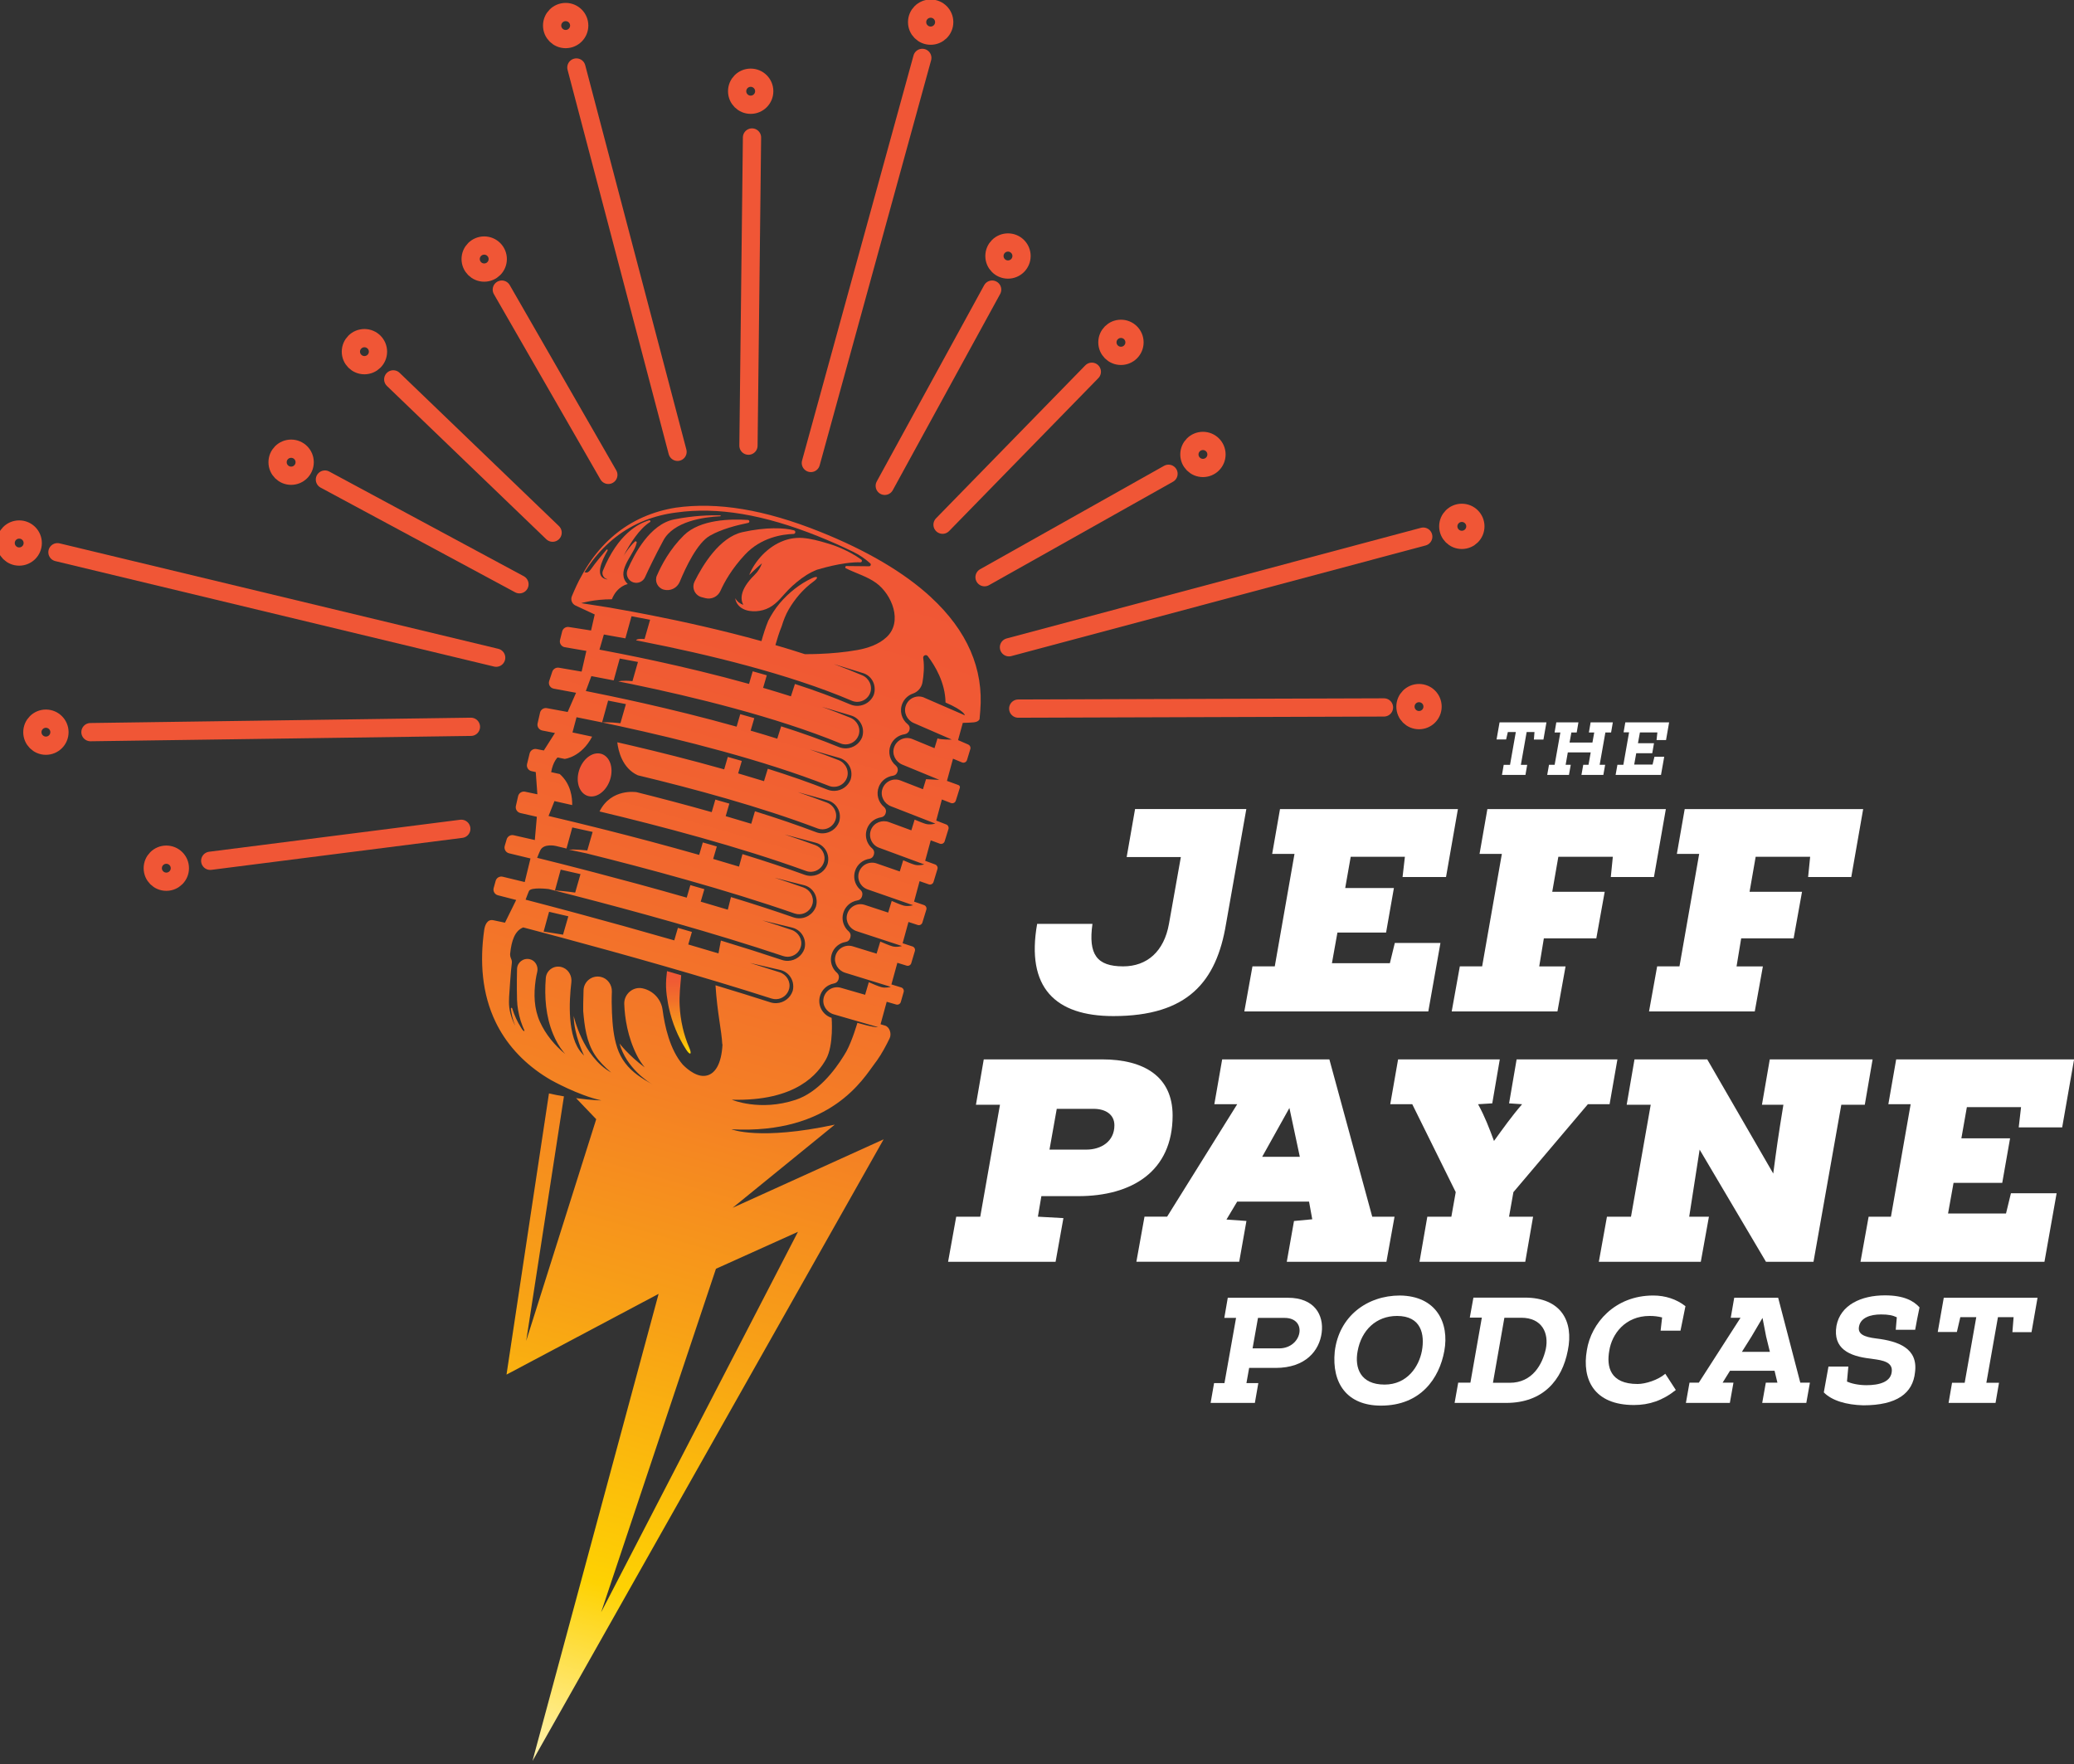 <svg width="341" height="290" viewBox="0 0 341 290" fill="none" xmlns="http://www.w3.org/2000/svg">
<rect x="0" y="0" width="341" height="290" fill="#333333" stroke="none"/>
<path d="M179.619 151.873C178.908 156.911 180.337 158.862 184.668 158.862C188.572 158.862 191.386 156.436 192.197 151.873L194.152 140.891H185.243L186.623 133.001H204.917L201.582 151.873C200.011 161.38 195.297 167.035 183.053 167.035C173.476 167.035 168.669 162.331 170.525 151.873H179.626H179.619Z" fill="white"/>
<path d="M229.305 155.01H236.834L234.836 166.276H204.589L205.925 158.862H209.594L212.836 140.373H209.167L210.454 133.008H239.705L237.75 144.175H230.604L230.988 140.848H222.079L221.175 145.984H229.181L227.894 153.306H219.895L218.992 158.343H228.519L229.33 155.016L229.305 155.01Z" fill="white"/>
<path d="M257.405 158.862L256.069 166.276H238.684L240.02 158.862H243.689L246.931 140.373H243.262L244.549 133.008H273.893L271.938 144.175H264.842L265.176 140.848H256.217L255.215 146.602H263.839L262.46 154.257H253.835L253.074 158.868H257.411L257.405 158.862Z" fill="white"/>
<path d="M289.848 158.862L288.512 166.276H271.127L272.464 158.862H276.132L279.374 140.373H275.705L276.992 133.008H306.336L304.381 144.175H297.285L297.619 140.848H288.66L287.658 146.602H296.282L294.903 154.257H286.279L285.518 158.868H289.854L289.848 158.862Z" fill="white"/>
<path d="M181.221 174.153C188.126 174.153 192.797 177.005 192.797 183.376C192.797 192.599 186.078 196.636 177.268 196.636H171.218C171.026 197.778 170.834 198.92 170.648 200.013L174.843 200.248L173.556 207.427H155.881L157.217 200.013H161.17L164.412 181.616H160.459L161.746 174.153H181.228H181.221ZM172.554 188.987H178.604C181.036 188.987 183.226 187.654 183.226 184.993C183.226 183.184 181.747 182.283 179.798 182.283H173.748L172.554 188.987Z" fill="white"/>
<path d="M211.567 207.427L212.755 200.723L215.756 200.439L215.23 197.538H203.413L201.65 200.482L204.935 200.717L203.747 207.421H186.839L188.175 200.007H191.894L203.42 181.518H199.658L200.945 174.153H218.571L225.618 200.013H229.286L227.95 207.427H211.561H211.567ZM213.714 190.173L212.001 182.141L207.521 190.173H213.714Z" fill="white"/>
<path d="M233.388 207.427L234.675 200.013H238.628L239.346 195.976L232.2 181.524H228.581L229.868 174.159H246.59L245.353 181.382L243.021 181.524C244.165 183.617 244.833 185.419 245.638 187.562C247.16 185.469 248.496 183.567 250.259 181.524L248.118 181.382L249.356 174.159H265.93L264.643 181.524H261.073L248.83 195.976L248.112 200.013H252.066L250.779 207.427H233.394H233.388Z" fill="white"/>
<path d="M291.549 192.932C292.075 188.938 292.36 186.845 293.22 181.616H289.693L290.98 174.153H307.888L306.602 181.616H302.741L298.169 207.427H290.355L279.448 188.987L277.734 200.013H280.976L279.64 207.427H262.874L264.21 200.013H268.163L271.405 181.616H267.452L268.739 174.153H280.698L291.555 192.926L291.549 192.932Z" fill="white"/>
<path d="M330.612 196.161H338.142L336.143 207.427H305.896L307.233 200.013H310.902L314.143 181.524H310.475L311.762 174.159H341.012L339.057 185.327H331.912L332.295 181.999H323.386L322.483 187.129H330.489L329.202 194.451H321.196L320.293 199.489H329.821L330.631 196.161H330.612Z" fill="white"/>
<path d="M151.643 9.516L133.318 76.108" stroke="#F05636" stroke-width="3" stroke-linecap="round" stroke-linejoin="round"/>
<path d="M163.125 47.611L145.469 79.867" stroke="#F05636" stroke-width="3" stroke-linecap="round" stroke-linejoin="round"/>
<path d="M179.514 61.112L154.971 86.256" stroke="#F05636" stroke-width="3" stroke-linecap="round" stroke-linejoin="round"/>
<path d="M192.123 77.886L161.876 94.887" stroke="#F05636" stroke-width="3" stroke-linecap="round" stroke-linejoin="round"/>
<path d="M234.007 88.22L165.891 106.406" stroke="#F05636" stroke-width="3" stroke-linecap="round" stroke-linejoin="round"/>
<path d="M227.548 116.296L167.413 116.488" stroke="#F05636" stroke-width="3" stroke-linecap="round" stroke-linejoin="round"/>
<path d="M123.642 22.603L123.06 73.262" stroke="#F05636" stroke-width="3" stroke-linecap="round" stroke-linejoin="round"/>
<path d="M94.768 11.096L111.398 74.274" stroke="#F05636" stroke-width="3" stroke-linecap="round" stroke-linejoin="round"/>
<path d="M82.506 47.611L100.021 78.064" stroke="#F05636" stroke-width="3" stroke-linecap="round" stroke-linejoin="round"/>
<path d="M64.657 62.366L90.858 87.565" stroke="#F05636" stroke-width="3" stroke-linecap="round" stroke-linejoin="round"/>
<path d="M53.422 78.836L85.408 96.048" stroke="#F05636" stroke-width="3" stroke-linecap="round" stroke-linejoin="round"/>
<path d="M9.447 90.782L81.578 108.117" stroke="#F05636" stroke-width="3" stroke-linecap="round" stroke-linejoin="round"/>
<path d="M14.873 120.358L77.427 119.481" stroke="#F05636" stroke-width="3" stroke-linecap="round" stroke-linejoin="round"/>
<path d="M153.016 5.861C154.246 5.861 155.244 4.866 155.244 3.638C155.244 2.411 154.246 1.416 153.016 1.416C151.786 1.416 150.789 2.411 150.789 3.638C150.789 4.866 151.786 5.861 153.016 5.861Z" stroke="#F05636" stroke-width="3" stroke-miterlimit="10"/>
<path d="M123.425 17.22C124.655 17.22 125.652 16.225 125.652 14.997C125.652 13.77 124.655 12.775 123.425 12.775C122.195 12.775 121.198 13.77 121.198 14.997C121.198 16.225 122.195 17.22 123.425 17.22Z" stroke="#F05636" stroke-width="3" stroke-miterlimit="10"/>
<path d="M165.73 44.309C166.96 44.309 167.957 43.314 167.957 42.086C167.957 40.859 166.96 39.864 165.73 39.864C164.5 39.864 163.503 40.859 163.503 42.086C163.503 43.314 164.5 44.309 165.73 44.309Z" stroke="#F05636" stroke-width="3" stroke-miterlimit="10"/>
<path d="M184.303 58.501C185.533 58.501 186.53 57.506 186.53 56.279C186.53 55.051 185.533 54.056 184.303 54.056C183.073 54.056 182.075 55.051 182.075 56.279C182.075 57.506 183.073 58.501 184.303 58.501Z" stroke="#F05636" stroke-width="3" stroke-miterlimit="10"/>
<path d="M197.783 76.929C199.013 76.929 200.011 75.934 200.011 74.706C200.011 73.479 199.013 72.484 197.783 72.484C196.553 72.484 195.556 73.479 195.556 74.706C195.556 75.934 196.553 76.929 197.783 76.929Z" stroke="#F05636" stroke-width="3" stroke-miterlimit="10"/>
<path d="M240.348 88.751C241.578 88.751 242.575 87.755 242.575 86.528C242.575 85.301 241.578 84.306 240.348 84.306C239.118 84.306 238.121 85.301 238.121 86.528C238.121 87.755 239.118 88.751 240.348 88.751Z" stroke="#F05636" stroke-width="3" stroke-miterlimit="10"/>
<path d="M233.308 118.383C234.538 118.383 235.535 117.388 235.535 116.16C235.535 114.933 234.538 113.938 233.308 113.938C232.077 113.938 231.08 114.933 231.08 116.16C231.08 117.388 232.077 118.383 233.308 118.383Z" stroke="#F05636" stroke-width="3" stroke-miterlimit="10"/>
<path d="M79.611 44.809C80.841 44.809 81.838 43.814 81.838 42.586C81.838 41.359 80.841 40.364 79.611 40.364C78.381 40.364 77.383 41.359 77.383 42.586C77.383 43.814 78.381 44.809 79.611 44.809Z" stroke="#F05636" stroke-width="3" stroke-miterlimit="10"/>
<path d="M59.918 60.032C61.148 60.032 62.146 59.037 62.146 57.81C62.146 56.582 61.148 55.587 59.918 55.587C58.688 55.587 57.691 56.582 57.691 57.81C57.691 59.037 58.688 60.032 59.918 60.032Z" stroke="#F05636" stroke-width="3" stroke-miterlimit="10"/>
<path d="M47.867 78.207C49.097 78.207 50.094 77.212 50.094 75.984C50.094 74.757 49.097 73.762 47.867 73.762C46.637 73.762 45.639 74.757 45.639 75.984C45.639 77.212 46.637 78.207 47.867 78.207Z" stroke="#F05636" stroke-width="3" stroke-miterlimit="10"/>
<path d="M3.155 91.492C4.385 91.492 5.382 90.497 5.382 89.269C5.382 88.042 4.385 87.047 3.155 87.047C1.925 87.047 0.928 88.042 0.928 89.269C0.928 90.497 1.925 91.492 3.155 91.492Z" stroke="#F05636" stroke-width="3" stroke-miterlimit="10"/>
<path d="M7.548 122.587C8.778 122.587 9.775 121.592 9.775 120.364C9.775 119.137 8.778 118.142 7.548 118.142C6.318 118.142 5.321 119.137 5.321 120.364C5.321 121.592 6.318 122.587 7.548 122.587Z" stroke="#F05636" stroke-width="3" stroke-miterlimit="10"/>
<path d="M93.005 6.423C94.235 6.423 95.232 5.428 95.232 4.2C95.232 2.973 94.235 1.978 93.005 1.978C91.775 1.978 90.778 2.973 90.778 4.2C90.778 5.428 91.775 6.423 93.005 6.423Z" stroke="#F05636" stroke-width="3" stroke-miterlimit="10"/>
<path d="M34.565 141.508L75.843 136.249" stroke="#F05636" stroke-width="3" stroke-linecap="round" stroke-linejoin="round"/>
<path d="M27.345 144.947C28.575 144.947 29.573 143.952 29.573 142.724C29.573 141.497 28.575 140.502 27.345 140.502C26.115 140.502 25.118 141.497 25.118 142.724C25.118 143.952 26.115 144.947 27.345 144.947Z" stroke="#F05636" stroke-width="3" stroke-miterlimit="10"/>
<path d="M104.172 95.745C104.921 95.973 105.725 95.609 106.047 94.899C106.61 93.658 107.612 91.553 109.066 88.843C110.755 85.707 115.655 85.003 118.426 84.867C118.519 84.867 118.519 84.725 118.426 84.719C116.706 84.676 114.003 84.756 110.841 85.386C106.863 86.176 104.289 91.072 103.182 93.664C102.823 94.516 103.281 95.486 104.166 95.751L104.172 95.745Z" fill="#F05636"/>
<path d="M108.008 94.603C107.599 95.56 108.119 96.652 109.128 96.93C110.21 97.227 111.336 96.671 111.763 95.64C112.741 93.269 114.628 89.275 116.694 88.078C118.581 86.979 121.266 86.312 123.011 85.96C123.289 85.904 123.264 85.497 122.98 85.479C120.276 85.293 115.135 85.337 112.431 88.01C110.136 90.269 108.75 92.899 108.014 94.609L108.008 94.603Z" fill="#F05636"/>
<path d="M97.255 130.933C98.765 130.921 100.212 129.322 100.497 127.365C100.775 125.408 99.786 123.834 98.276 123.846C96.766 123.859 95.319 125.458 95.034 127.414C94.756 129.371 95.746 130.946 97.255 130.933Z" fill="#F05636"/>
<path d="M112.233 168.862C111.967 167.714 111.813 166.547 111.751 165.387C111.707 164.535 111.732 163.677 111.788 162.825C111.813 162.399 111.85 161.973 111.893 161.547C111.905 161.442 112.017 160.331 111.998 160.325C111.219 160.096 110.439 159.874 109.666 159.646C109.678 159.646 109.542 160.831 109.536 160.948C109.505 161.399 109.499 161.849 109.511 162.3C109.542 163.183 109.672 164.072 109.827 164.942C109.87 165.171 109.913 165.399 109.963 165.628C110.235 166.862 110.606 168.072 111.083 169.227C111.559 170.381 112.134 171.492 112.802 172.529C113.471 173.566 113.805 173.344 113.335 172.252C112.858 171.153 112.493 170.017 112.227 168.869L112.233 168.862Z" fill="url(#paint0_linear_75_676)"/>
<path d="M129.346 88.726L129.092 88.8L128.845 88.892C127.515 89.38 126.358 90.207 125.399 91.177C124.446 92.158 123.679 93.288 123.178 94.529C123.667 94.072 124.131 93.609 124.613 93.177C124.836 92.985 125.059 92.788 125.281 92.603C125.028 93.294 124.644 93.942 124.075 94.498C121.464 97.047 121.798 98.689 122.213 99.43C121.687 99.264 121.204 98.893 120.889 98.344C120.951 99.041 121.445 99.714 122.126 100.072C122.807 100.437 123.605 100.517 124.322 100.48C125.059 100.437 125.826 100.245 126.5 99.875C127.181 99.511 127.744 98.998 128.226 98.486C128.467 98.227 128.696 97.967 128.919 97.714C129.136 97.467 129.346 97.233 129.581 96.998C130.033 96.535 130.515 96.091 131.023 95.677C132.019 94.862 133.083 94.14 134.345 93.652C138.15 92.535 140.371 92.399 141.46 92.442C141.701 92.454 141.812 92.14 141.62 91.998C139.449 90.405 136.863 89.578 136.863 89.578C135.588 89.176 134.339 88.794 133.008 88.565C132.674 88.51 132.34 88.466 131.994 88.436C131.641 88.423 131.282 88.398 130.93 88.436C130.571 88.448 130.224 88.522 129.872 88.584C129.699 88.621 129.532 88.676 129.358 88.719L129.346 88.726Z" fill="#F05636"/>
<path d="M114.201 95.603C113.687 96.64 114.25 97.881 115.37 98.171L115.964 98.326C116.972 98.591 118.024 98.091 118.451 97.14C119.094 95.702 120.313 93.504 122.479 91.183C125.145 88.325 128.678 87.825 130.472 87.775C130.818 87.763 130.874 87.275 130.54 87.183C128.999 86.751 125.949 86.615 122.076 87.479C118.315 88.319 115.537 92.893 114.195 95.603H114.201Z" fill="#F05636"/>
<path d="M85.42 130.211C85.463 130.211 85.506 130.211 85.549 130.199C85.506 130.205 85.463 130.205 85.42 130.211Z" fill="url(#paint1_linear_75_676)"/>
<path d="M153.035 98.146C148.642 94.103 142.505 90.485 134.784 87.398C125.733 83.775 117.987 82.484 111.101 83.454C109.251 83.75 107.432 84.269 105.719 85.028C104.005 85.787 102.409 86.781 100.98 87.979C99.557 89.176 98.301 90.565 97.231 92.072C96.637 92.911 96.092 93.788 95.603 94.695C95.059 95.609 94.434 97.035 94.026 98.01C93.778 98.597 94.044 99.27 94.62 99.541L97.781 101.011L97.181 103.647C95.566 103.381 94.31 103.19 93.519 103.073C93.024 102.999 92.553 103.313 92.43 103.801L92.077 105.202C91.941 105.752 92.3 106.301 92.856 106.394C93.803 106.554 95.226 106.801 96.408 107.005L95.628 110.407C93.976 110.11 92.696 109.9 91.885 109.765C91.415 109.69 90.957 109.968 90.803 110.419L90.295 111.95C90.11 112.512 90.462 113.104 91.044 113.209C92.065 113.401 93.587 113.678 94.713 113.888L93.333 117.043C91.873 116.765 90.71 116.555 89.912 116.413C89.398 116.321 88.909 116.648 88.792 117.154L88.39 118.913C88.266 119.451 88.612 119.975 89.151 120.086C89.732 120.204 90.493 120.352 91.242 120.5L89.417 123.371C88.959 123.278 88.551 123.204 88.21 123.136C87.697 123.037 87.202 123.358 87.078 123.865L86.657 125.593C86.528 126.124 86.862 126.661 87.4 126.772C87.61 126.815 87.845 126.865 88.087 126.92L88.353 130.575C87.555 130.402 86.874 130.26 86.336 130.149C85.816 130.038 85.303 130.371 85.185 130.884L84.82 132.489C84.702 133.013 85.03 133.532 85.556 133.655C86.305 133.822 87.363 134.063 88.266 134.273L87.932 138.094C86.484 137.761 85.303 137.489 84.449 137.304C83.948 137.193 83.447 137.489 83.304 137.977L82.989 139.051C82.834 139.582 83.156 140.144 83.694 140.273C84.69 140.514 86.212 140.884 87.22 141.125L86.274 145.002C84.783 144.638 83.552 144.342 82.655 144.126C82.141 144.002 81.628 144.305 81.492 144.811L81.17 145.971C81.021 146.496 81.337 147.039 81.869 147.175C82.704 147.391 83.917 147.7 84.87 147.947L83.026 151.682C83.026 151.682 81.126 151.28 81.12 151.28C80.087 151.064 79.716 152.108 79.605 152.923C78.881 158.046 79.215 163.337 81.504 168.047C81.683 168.418 81.875 168.788 82.079 169.146C84.065 172.69 87.078 175.523 90.586 177.548C90.586 177.548 95.078 180.073 98.864 180.894C98.864 180.894 97.404 180.894 94.719 180.524L98.029 183.987L86.515 220.428L92.72 180.234C91.904 180.098 91.069 179.937 90.258 179.746L89.076 187.574L83.279 225.972L108.286 212.699L87.548 289.49L145.283 187.296L120.456 198.55L137.253 184.882C124.891 187.537 120.258 185.648 120.258 185.648C136.683 186.506 142.004 177.221 143.804 174.85C143.94 174.665 144.076 174.48 144.213 174.295C144.967 173.239 145.704 171.862 146.267 170.696C146.625 169.961 146.285 168.819 145.499 168.591L144.776 168.381L145.79 164.683L147.349 165.133C147.677 165.226 148.017 165.035 148.11 164.708L148.58 163.065C148.667 162.751 148.488 162.417 148.172 162.325L146.564 161.831L147.541 158.275L149.063 158.744C149.391 158.843 149.743 158.658 149.83 158.324L150.424 156.33C150.511 156.015 150.337 155.694 150.028 155.589L148.407 155.059L149.366 151.564L150.882 152.058C151.216 152.169 151.569 151.978 151.661 151.639L152.311 149.521C152.398 149.212 152.224 148.891 151.921 148.786L150.288 148.218L151.197 144.854L152.701 145.379C153.035 145.496 153.4 145.305 153.493 144.965L154.136 142.848C154.223 142.545 154.056 142.224 153.759 142.113L152.113 141.508L153.029 138.144L154.526 138.693C154.86 138.816 155.231 138.625 155.324 138.279L155.949 136.267C156.029 135.964 155.875 135.649 155.584 135.538L153.932 134.896L154.86 131.427L156.345 132.007C156.685 132.137 157.062 131.952 157.155 131.6L157.347 130.989L157.359 130.958L157.638 130.063L157.811 129.513C157.873 129.322 157.768 129.124 157.582 129.056L155.695 128.371L156.691 124.723L158.17 125.334C158.51 125.476 158.894 125.284 158.993 124.933L159.543 123.118C159.624 122.827 159.475 122.519 159.197 122.395L157.52 121.667L158.3 118.833C158.894 118.821 159.636 118.796 160.106 118.747C160.991 118.648 161.059 118.185 161.059 118.185L161.17 116.87C161.758 109.962 159.024 103.665 153.041 98.159L153.035 98.146ZM95.579 99.146C95.579 99.146 97.725 98.504 100.602 98.517C101.468 96.319 103.213 96.016 103.213 96.016C101.227 94.078 103.881 91.535 104.543 89.689C104.599 89.528 104.648 89.368 104.686 89.207C104.729 89.034 104.519 88.911 104.389 89.028C103.374 89.96 102.526 91.38 102.514 91.405C103.603 89.306 105.131 86.929 106.869 85.824C107.03 85.725 106.919 85.478 106.733 85.534C104.958 86.046 101.592 87.793 99.13 93.813C98.882 94.411 99.247 95.078 99.86 95.214L99.835 95.251C97.67 94.961 98.919 92.195 99.903 90.498C99.971 90.38 99.81 90.257 99.718 90.368C98.901 91.325 97.818 92.633 97.311 93.374C96.587 94.442 96.309 94.047 96.098 94.072C96.507 93.43 96.94 92.8 97.398 92.195C98.511 90.738 99.798 89.417 101.233 88.294C102.675 87.17 104.265 86.263 105.954 85.584C107.643 84.911 109.412 84.472 111.213 84.25C117.95 83.299 125.566 84.571 134.481 88.145C136.547 88.973 138.496 89.837 140.327 90.738C141.33 91.232 142.251 91.862 143.08 92.609C143.272 92.782 143.148 93.09 142.895 93.09L139.183 93.053C138.972 93.041 138.892 93.325 139.084 93.424C140.723 94.251 142.585 94.757 144.076 95.85C146.644 97.733 148.469 102.196 145.784 104.727C144.485 105.956 142.666 106.554 140.934 106.863C138.842 107.233 136.72 107.419 134.598 107.499C133.844 107.53 133.083 107.542 132.328 107.536C130.732 107.017 129.111 106.517 127.49 106.048C127.793 104.993 128.115 103.937 128.523 102.955C128.814 101.986 129.179 101.054 129.674 100.196C130.181 99.319 130.787 98.474 131.468 97.689C132.155 96.912 132.922 96.195 133.782 95.578C134.636 94.955 134.475 94.584 133.479 95.06C132.476 95.529 131.53 96.128 130.651 96.813C129.773 97.504 128.956 98.282 128.214 99.153C127.459 100.042 126.84 101.029 126.314 102.048C125.863 103.141 125.51 104.27 125.195 105.394C118.81 103.622 112.475 102.215 107.098 101.153L104.036 100.566C102.681 100.313 100.25 99.887 100.25 99.887L95.591 99.159L95.579 99.146ZM123.753 110.37C123.549 111.055 123.345 111.746 123.153 112.431C117.616 110.888 112.246 109.623 107.828 108.666C106.894 108.462 105.985 108.271 105.106 108.085L102.118 107.48C100.831 107.227 99.637 106.999 98.561 106.795L99.285 104.307C100.373 104.499 101.555 104.709 102.823 104.943L103.832 101.307L106.888 101.881L105.979 105.048C104.587 104.937 104.593 105.264 104.593 105.264L105.842 105.511C115.914 107.493 129.562 110.715 140.055 115.197C140.371 115.333 140.705 115.389 141.026 115.376C141.899 115.345 142.722 114.808 143.062 113.932C143.507 112.783 142.895 111.493 141.763 111.012C140.29 110.382 138.756 109.783 137.191 109.203L137.154 109.184L141.28 110.462L141.8 110.623C141.886 110.654 141.967 110.666 142.066 110.709C142.165 110.746 142.264 110.783 142.357 110.839C142.734 111.036 143.074 111.326 143.315 111.684C143.823 112.394 143.965 113.388 143.65 114.265C143.204 115.302 142.19 115.993 141.057 116.037C140.624 116.049 140.204 115.975 139.801 115.802C137.11 114.654 134.066 113.524 130.701 112.438C130.497 113.067 130.274 113.746 130.039 114.469C128.517 113.987 126.989 113.518 125.467 113.073C125.665 112.388 125.863 111.697 126.073 111.012C125.306 110.789 124.539 110.573 123.765 110.357L123.753 110.37ZM97.231 111.147C98.357 111.357 99.582 111.592 100.899 111.851L101.895 108.258L104.89 108.82L103.986 111.975C102.291 111.802 101.666 112.018 101.666 112.018L103.85 112.456C113.885 114.53 127.527 117.833 138.168 122.204C138.477 122.327 138.799 122.383 139.109 122.371C139.993 122.34 140.816 121.79 141.15 120.907C141.589 119.747 140.958 118.463 139.814 117.987C138.317 117.376 136.77 116.784 135.186 116.216L135.161 116.203L139.313 117.438L139.832 117.592C139.925 117.623 139.999 117.636 140.098 117.679C140.197 117.716 140.296 117.753 140.389 117.802C140.767 117.994 141.113 118.278 141.367 118.636C141.62 118.994 141.806 119.414 141.868 119.858C141.936 120.302 141.893 120.778 141.744 121.216C141.305 122.272 140.284 122.982 139.139 123.025C138.719 123.037 138.31 122.963 137.921 122.809C135.112 121.654 131.938 120.512 128.436 119.401C128.226 120.062 128.01 120.741 127.793 121.432C126.339 120.975 124.873 120.531 123.419 120.111L124.019 118.055C123.252 117.833 122.485 117.617 121.711 117.401L121.111 119.457C115.568 117.901 110.217 116.605 105.824 115.611C104.896 115.401 103.993 115.203 103.114 115.012L100.194 114.388C98.777 114.092 97.478 113.827 96.321 113.598L97.231 111.147ZM92.04 127.248C91.533 127.136 91.056 127.031 90.617 126.933C90.926 125.192 91.675 124.519 91.675 124.519C92.046 124.593 92.436 124.673 92.844 124.76C92.844 124.76 95.585 124.482 97.354 121.099C96.179 120.846 95.096 120.611 94.125 120.407L94.793 117.907C96.055 118.154 97.466 118.438 98.994 118.759L99.984 115.172L102.91 115.747L102.007 118.889C100.107 118.667 98.988 118.759 98.988 118.759L101.864 119.37C111.85 121.537 125.461 124.92 136.294 129.192C136.591 129.309 136.9 129.359 137.203 129.346C138.094 129.316 138.917 128.76 139.245 127.871C139.678 126.704 139.028 125.414 137.871 124.957C136.355 124.358 134.79 123.784 133.194 123.222L133.169 123.21L137.351 124.408L137.877 124.556C137.964 124.581 138.044 124.599 138.143 124.636C138.242 124.673 138.348 124.704 138.44 124.76C138.824 124.945 139.177 125.223 139.436 125.581C139.696 125.933 139.888 126.352 139.956 126.803C140.03 127.254 139.993 127.723 139.851 128.167C139.424 129.248 138.397 129.97 137.228 130.013C136.826 130.026 136.423 129.958 136.046 129.809C133.132 128.661 129.841 127.507 126.24 126.377C126.03 127.05 125.819 127.729 125.615 128.414C124.199 127.976 122.782 127.55 121.365 127.136L121.965 125.087C121.198 124.865 120.431 124.642 119.664 124.432L119.07 126.476C113.526 124.914 108.2 123.587 103.826 122.562C103.028 122.377 102.248 122.198 101.493 122.025C101.648 123.364 102.279 126.272 104.865 127.451C114.034 129.649 125.083 132.649 134.419 136.187C134.71 136.298 135.007 136.341 135.304 136.335C136.201 136.304 137.03 135.736 137.351 134.841C137.772 133.674 137.123 132.378 135.959 131.939C134.419 131.359 132.835 130.791 131.22 130.235L131.196 130.223L135.403 131.384L135.929 131.532C136.015 131.557 136.102 131.575 136.195 131.606C136.294 131.643 136.399 131.674 136.492 131.723C136.881 131.902 137.24 132.174 137.506 132.526C137.772 132.878 137.97 133.291 138.051 133.742C138.131 134.193 138.1 134.668 137.964 135.112C137.543 136.217 136.51 136.952 135.328 136.995C134.939 137.008 134.555 136.946 134.184 136.804C131.171 135.662 127.793 134.507 124.124 133.365C123.92 134.051 123.722 134.736 123.518 135.421C122.114 134.989 120.715 134.575 119.317 134.168L119.917 132.106C119.163 131.884 118.395 131.668 117.616 131.445L117.016 133.507C112.636 132.266 108.41 131.161 104.686 130.229C104.642 130.223 100.503 129.526 98.573 133.396C108.404 135.742 121.6 139.205 132.532 143.181C132.817 143.286 133.101 143.329 133.386 143.317C134.345 143.28 135.229 142.638 135.495 141.631C135.799 140.496 135.13 139.323 134.023 138.921C132.408 138.335 130.75 137.761 129.067 137.199L129.043 137.187L133.355 138.335L133.893 138.477L134.165 138.551C134.252 138.569 134.369 138.619 134.468 138.65C134.877 138.816 135.248 139.088 135.539 139.434C135.823 139.779 136.034 140.205 136.127 140.662C136.219 141.119 136.195 141.607 136.058 142.064C135.65 143.187 134.611 143.94 133.411 143.984C133.033 143.996 132.662 143.94 132.303 143.811C129.235 142.693 125.807 141.557 122.076 140.409C121.885 141.101 121.693 141.786 121.507 142.465C120.091 142.033 118.668 141.613 117.257 141.199L117.857 139.15C117.09 138.928 116.317 138.705 115.556 138.489L114.956 140.539C109.406 138.958 104.123 137.569 99.798 136.477C99.068 136.292 98.363 136.119 97.67 135.946L94.335 135.125C92.801 134.754 91.409 134.421 90.19 134.137L91.161 131.692C92.065 131.896 93.036 132.112 94.075 132.347C94.106 131.205 93.902 128.89 92.034 127.248H92.04ZM88.829 139.792C89.398 138.613 91.341 139.051 91.421 139.076C91.978 139.205 92.547 139.347 93.141 139.489L94.094 136.026L97.441 136.761L96.562 139.804C94.663 139.582 93.543 139.675 93.543 139.675L96.42 140.286C106.201 142.712 119.429 146.255 130.645 150.169C130.917 150.262 131.202 150.305 131.474 150.293C132.439 150.256 133.33 149.601 133.59 148.589C133.881 147.447 133.194 146.274 132.08 145.885C130.558 145.354 129.006 144.829 127.428 144.317L127.403 144.305L131.567 145.36L132.087 145.49C132.247 145.527 132.464 145.589 132.656 145.675C133.039 145.848 133.398 146.113 133.664 146.459C134.215 147.132 134.419 148.114 134.165 149.002C133.714 150.293 132.445 151.101 131.041 150.941C130.824 150.916 130.62 150.861 130.416 150.793C127.317 149.712 123.889 148.595 120.183 147.471C120.004 148.175 119.831 148.867 119.664 149.546C118.173 149.095 116.688 148.657 115.209 148.225L115.809 146.169C115.042 145.947 114.275 145.724 113.508 145.508L112.908 147.564C107.358 145.971 102.093 144.558 97.794 143.434C97.07 143.243 96.364 143.064 95.678 142.885L92.436 142.051C90.908 141.662 89.528 141.317 88.316 141.02C88.476 140.594 88.711 140.039 88.829 139.792ZM95.443 143.7L94.57 146.731C92.956 146.502 91.693 146.41 91.248 146.379L92.188 142.959L95.449 143.7H95.443ZM86.979 146.465C87.307 145.792 90.19 146.15 90.202 146.15C90.493 146.224 90.79 146.299 91.093 146.373L94.428 147.225C104.147 149.731 117.331 153.336 128.77 157.17C129.037 157.256 129.309 157.293 129.569 157.287C130.54 157.25 131.437 156.59 131.684 155.565C131.969 154.417 131.27 153.244 130.144 152.867C128.542 152.33 126.908 151.799 125.25 151.274H125.226L129.513 152.311L130.051 152.441L130.317 152.509C130.416 152.54 130.521 152.571 130.62 152.608C131.022 152.768 131.4 153.028 131.691 153.367C131.981 153.707 132.192 154.12 132.297 154.571C132.396 155.022 132.39 155.503 132.266 155.96C131.882 157.108 130.806 157.911 129.593 157.954C129.241 157.966 128.894 157.917 128.56 157.806C125.492 156.781 122.126 155.713 118.525 154.62C118.377 155.361 118.247 156.065 118.129 156.732C116.465 156.231 114.801 155.744 113.161 155.262L113.762 153.2C112.994 152.978 112.227 152.756 111.46 152.534L110.86 154.589C105.304 152.99 100.064 151.54 95.789 150.385C95.065 150.188 94.366 150.003 93.679 149.817L90.53 148.978C89.008 148.57 87.629 148.212 86.416 147.897C86.626 147.342 86.886 146.638 86.979 146.459V146.465ZM93.444 150.632L92.572 153.651C91.458 153.472 90.301 153.287 89.38 153.145L90.277 149.891L93.444 150.632ZM131.196 202.501L98.839 265.037L117.715 208.575L131.196 202.501ZM118.791 171.683C118.63 174.912 117.554 176.758 115.797 176.869C114.176 176.968 112.512 175.282 112.258 175.017C110.148 172.579 109.288 168.683 108.942 166.022C108.713 164.263 107.383 162.843 105.638 162.473C104.048 162.139 102.576 163.442 102.638 165.059C102.724 167.319 103.182 170.461 104.723 173.505C105.082 174.215 105.515 174.863 105.997 175.468C103.349 173.511 101.864 171.541 101.864 171.541C102.966 175.566 106.622 177.888 107.265 178.27C106.43 177.801 105.614 177.301 104.84 176.739C103.256 175.585 102.1 174.122 101.487 172.258C100.868 170.387 100.701 168.393 100.615 166.436C100.565 165.313 100.553 164.177 100.602 163.041C100.652 161.899 99.897 160.837 98.777 160.59C97.336 160.275 95.981 161.343 95.944 162.8C95.9 164.319 95.863 165.967 95.888 166.226C96.105 168.696 96.414 171.264 97.794 173.393C98.493 174.468 99.452 175.437 100.491 176.313C95.764 173.684 94.323 166.998 94.323 166.998C94.36 170.109 95.975 173.418 96.03 173.535C95.913 173.412 95.801 173.295 95.684 173.165C93.246 170.504 93.562 164.64 93.939 161.485C94.057 160.491 93.556 159.503 92.64 159.09C91.297 158.485 89.85 159.398 89.738 160.769C89.491 163.893 89.738 167.097 90.939 169.998C91.378 171.06 91.947 172.085 92.677 172.974C92.758 173.072 92.844 173.171 92.931 173.27C91.198 171.844 89.707 170.041 88.779 167.992C87.79 165.794 87.734 163.43 88.074 161.078C88.136 160.639 88.223 160.207 88.328 159.775C88.551 158.855 88.012 157.892 87.097 157.682C86.039 157.441 85.037 158.219 85.012 159.293C84.987 160.423 84.969 161.553 84.981 162.683C84.993 163.794 84.981 164.942 85.179 166.035C85.29 166.646 85.433 167.257 85.618 167.85C85.705 168.121 85.797 168.387 85.903 168.646C85.958 168.782 86.008 168.912 86.07 169.047C86.094 169.109 86.323 169.504 86.169 169.504C86.144 169.504 86.119 169.492 86.094 169.473C85.89 169.325 85.767 169.084 85.637 168.875C85.494 168.646 85.358 168.418 85.228 168.183C84.956 167.683 84.715 167.158 84.511 166.627C84.399 166.337 84.3 166.041 84.207 165.751C84.17 165.627 83.985 165.664 83.997 165.794C84.078 166.535 84.257 167.547 84.671 168.504C84.678 168.516 84.659 168.529 84.653 168.516C84.047 167.325 83.644 165.992 83.688 164.559C83.694 164.331 83.7 164.103 83.706 163.868C83.706 163.868 84.01 159.139 84.146 158.374C84.195 158.108 84.139 157.83 84.028 157.59C83.91 157.33 83.849 157.04 83.88 156.756C84.102 154.614 84.653 153.003 86.026 152.46C86.509 152.583 87.01 152.719 87.524 152.855L92.399 154.151C102.229 156.793 115.543 160.516 126.859 164.152C127.119 164.232 127.378 164.269 127.632 164.257C128.616 164.22 129.507 163.547 129.754 162.522C130.033 161.362 129.315 160.195 128.177 159.831C126.556 159.312 124.904 158.793 123.233 158.275H123.209L127.521 159.275L128.059 159.398L128.331 159.46C128.424 159.485 128.535 159.522 128.634 159.553C129.043 159.707 129.42 159.96 129.723 160.294C130.02 160.633 130.237 161.047 130.348 161.491C130.453 161.942 130.453 162.423 130.336 162.886C129.958 164.053 128.882 164.868 127.651 164.911C127.31 164.924 126.976 164.874 126.648 164.769C123.889 163.88 120.87 162.948 117.641 161.973C117.95 166.702 118.649 169.405 118.754 171.659L118.791 171.683ZM151.965 114.685C150.771 114.166 149.378 114.753 148.933 115.993C148.525 117.123 149.125 118.376 150.232 118.858L156.481 121.574C156.481 121.574 154.711 121.624 154.142 121.383L153.647 122.994L150.01 121.494C148.809 121 147.423 121.611 147.003 122.858C146.613 124 147.244 125.235 148.358 125.698L154.439 128.204L152.255 128.093L151.748 129.742L148.055 128.303C146.842 127.828 145.475 128.47 145.073 129.729C144.708 130.877 145.357 132.106 146.477 132.538L153.783 135.39C153.783 135.39 152.961 135.649 152.218 135.446C151.773 135.322 150.956 134.983 150.381 134.736L149.842 136.501L146.168 135.149C145.035 134.73 143.736 135.217 143.247 136.316C142.709 137.52 143.309 138.909 144.528 139.36L151.958 142.101C151.958 142.101 151.136 142.36 150.393 142.156C149.935 142.033 149.082 141.675 148.5 141.422L147.937 143.261L144.132 141.94C142.95 141.533 141.664 142.15 141.249 143.329C140.835 144.508 141.459 145.792 142.641 146.206L150.127 148.811C150.127 148.811 149.292 149.064 148.562 148.867C148.085 148.737 147.195 148.36 146.613 148.107L146.031 150.021L142.177 148.756C140.94 148.348 139.61 149.064 139.276 150.342C138.972 151.509 139.69 152.694 140.835 153.071L148.296 155.515C148.228 155.534 147.442 155.762 146.737 155.571C146.248 155.435 145.308 155.04 144.732 154.787L144.126 156.775L140.216 155.571C138.972 155.188 137.655 155.923 137.345 157.207C137.067 158.374 137.803 159.553 138.954 159.911L146.458 162.226C146.353 162.257 145.592 162.467 144.905 162.275C144.398 162.139 143.414 161.72 142.845 161.467L142.239 163.535L138.255 162.386C137.005 162.022 135.7 162.788 135.415 164.072C135.155 165.245 135.916 166.411 137.073 166.745L144.386 168.856C143.637 168.949 140.971 168.14 140.971 168.14C140.971 168.14 140.142 171.029 139.17 172.826C139.059 173.017 138.941 173.214 138.818 173.418C138.793 173.455 138.774 173.492 138.756 173.523C137.197 176.048 134.456 179.604 130.8 180.808C124.916 182.746 120.319 180.783 120.319 180.783C131.016 181.073 134.524 176.437 135.817 174.122C137.11 171.807 136.733 167.325 136.733 167.325C136.021 167.097 135.434 166.615 135.069 165.961C134.691 165.275 134.605 164.485 134.821 163.738C135.038 162.991 135.539 162.368 136.219 161.991C136.51 161.831 136.813 161.726 137.129 161.67C137.475 161.608 137.76 161.362 137.859 161.016C137.871 160.966 137.89 160.911 137.902 160.855C137.995 160.522 137.89 160.164 137.63 159.936C137.358 159.701 137.129 159.417 136.956 159.09C136.591 158.398 136.516 157.608 136.745 156.861C136.974 156.114 137.481 155.503 138.174 155.139C138.465 154.984 138.774 154.886 139.09 154.836C139.424 154.787 139.684 154.528 139.777 154.207C139.795 154.151 139.808 154.089 139.826 154.034C139.925 153.694 139.808 153.336 139.542 153.108C139.257 152.861 139.022 152.565 138.849 152.219C138.496 151.521 138.434 150.731 138.682 149.99C138.923 149.249 139.443 148.644 140.142 148.293C140.42 148.151 140.717 148.058 141.02 148.009C141.354 147.959 141.627 147.706 141.719 147.379L141.763 147.218C141.855 146.879 141.744 146.521 141.478 146.292C141.175 146.033 140.921 145.712 140.742 145.342C140.402 144.638 140.358 143.848 140.612 143.107C140.983 142.051 141.905 141.335 142.944 141.181C143.285 141.131 143.563 140.878 143.656 140.551L143.699 140.409C143.798 140.063 143.674 139.705 143.402 139.471C143.08 139.199 142.821 138.86 142.641 138.471C142.313 137.761 142.282 136.971 142.555 136.236C142.827 135.501 143.365 134.921 144.076 134.594C144.336 134.477 144.609 134.396 144.881 134.353C145.227 134.304 145.512 134.051 145.605 133.717L145.642 133.594C145.741 133.254 145.617 132.89 145.345 132.662C144.404 131.878 144.021 130.556 144.491 129.353C144.776 128.624 145.326 128.05 146.044 127.741C146.297 127.63 146.57 127.556 146.836 127.519C147.182 127.476 147.461 127.217 147.553 126.883C147.566 126.852 147.572 126.815 147.584 126.785C147.683 126.439 147.553 126.068 147.275 125.84C146.316 125.044 145.939 123.686 146.44 122.476C146.848 121.488 147.739 120.846 148.729 120.704C149.094 120.648 149.403 120.407 149.508 120.056C149.521 120.019 149.527 119.981 149.539 119.944C149.638 119.617 149.515 119.272 149.249 119.062C148.234 118.259 147.838 116.845 148.382 115.605C148.723 114.827 149.366 114.271 150.115 114.012C150.925 113.734 151.519 113.03 151.668 112.185C151.859 111.079 152.014 109.592 151.791 108.184C151.723 107.752 152.28 107.517 152.54 107.863C153.771 109.481 155.417 112.252 155.46 115.487C158.628 116.858 158.64 117.592 158.64 117.592L151.971 114.697L151.965 114.685Z" fill="url(#paint2_linear_75_676)"/>
<path d="M203.228 216.65H201.297L201.867 213.341H211.765C216.121 213.341 217.68 216.181 217.309 219.07C216.937 222.033 214.661 224.873 209.736 224.873H205.381L204.935 227.367H206.89L206.321 230.627H199.045L199.615 227.367H201.322L203.228 216.65ZM210.299 221.663C214.11 221.663 215.075 216.65 211.19 216.65H206.834L205.944 221.663H210.299Z" fill="white"/>
<path d="M237.471 222.083C236.655 226.553 233.611 231.072 227.053 231.072C221.509 231.072 218.936 227.442 219.455 222.182C220.148 216.354 224.801 212.971 230.171 212.971C236.184 213.045 238.313 217.49 237.471 222.083ZM229.701 216.33C226.236 216.33 223.836 218.7 223.217 222.108C222.697 224.849 223.662 227.614 227.647 227.614C231.359 227.614 233.289 224.676 233.784 222.083C234.279 219.367 233.685 216.33 229.701 216.33Z" fill="white"/>
<path d="M239.16 230.627L239.754 227.293H241.759L243.639 216.601H241.66L242.254 213.317H250.717C256.631 213.317 258.784 217.169 257.77 222.034C256.829 226.874 253.711 230.627 247.648 230.627H239.16ZM248.236 227.318C251.923 227.318 253.581 224.33 254.151 221.787C254.695 219.169 253.557 216.626 250.117 216.626H247.345L245.464 227.318H248.236Z" fill="white"/>
<path d="M277.116 214.724C276.868 216.033 276.546 217.49 276.299 218.749H273.032L273.28 216.576C272.587 216.404 271.968 216.33 271.226 216.33C267.192 216.33 265.014 219.317 264.594 222.034C264.124 224.651 264.693 227.516 269.246 227.516C270.558 227.516 272.636 226.849 273.8 225.836L275.532 228.503C273.379 230.232 271.152 230.973 268.652 230.973C262.07 230.973 260.065 226.75 260.906 221.96C261.599 217.539 265.485 212.971 271.82 212.971C273.8 212.971 275.631 213.564 277.116 214.724Z" fill="white"/>
<path d="M291.766 225.342H284.441L283.228 227.293H285.01L284.416 230.627H277.19L277.784 227.293H279.318L286.173 216.626H284.565L285.134 213.341H292.36L295.998 227.293H297.581L296.987 230.627H289.737L290.331 227.293H292.236L291.766 225.342ZM287.98 219.712L286.396 222.231H290.999L290.38 219.712L289.786 216.65L287.98 219.712Z" fill="white"/>
<path d="M299.864 228.898L300.631 224.651H303.898L303.675 227.12C304.319 227.417 305.507 227.713 306.868 227.713C308.922 227.713 311.05 227.219 311.05 225.244C311.05 223.589 308.6 223.54 307.511 223.342C304.046 222.947 301.324 221.712 301.943 217.959C302.586 214.527 306.001 212.946 309.911 212.946C313.054 212.946 314.638 213.86 315.603 214.922C315.306 216.379 315.133 217.169 314.886 218.601H311.693L311.867 216.552C311.198 216.231 310.505 216.082 309.268 216.082C307.536 216.082 305.927 216.601 305.655 218.058C305.408 219.293 306.447 219.786 308.476 220.033C312.163 220.478 315.381 221.663 314.861 225.589C314.514 229.022 311.916 231.022 306.348 231.022C303.576 230.948 301.201 230.256 299.864 228.898Z" fill="white"/>
<path d="M320.379 230.627L320.949 227.318H323.027L324.933 216.527H322.31L321.741 218.971H318.598L319.588 213.341H335.005L334.015 218.996H330.872L331.07 216.527H328.496L326.591 227.318H328.67L328.1 230.627H320.379Z" fill="white"/>
<path d="M246.949 127.39L247.234 125.735H248.273L249.226 120.34H247.915L247.63 121.562H246.059L246.554 118.747H254.262L253.767 121.574H252.196L252.295 120.34H251.008L250.055 125.735H251.095L250.81 127.39H246.949Z" fill="white"/>
<path d="M263.914 125.723L263.617 127.39H260.016L260.313 125.723H261.179L261.538 123.686H257.776L257.417 125.723H258.259L257.962 127.39H254.386L254.683 125.723H255.611L256.551 120.414H255.599L255.883 118.747H259.521L259.236 120.414H258.358L258.061 122.068H261.822L262.119 120.414H261.241L261.525 118.747H265.176L264.891 120.414H263.951L263.01 125.723H263.914Z" fill="white"/>
<path d="M271.709 125.686L272.018 124.402H273.627L273.095 127.39H265.633L265.93 125.723H266.908L267.848 120.389H266.945L267.229 118.747H274.431L273.924 121.661H272.364L272.501 120.402H269.63L269.308 122.179H271.944L271.659 123.822H269.024L268.69 125.686H271.709Z" fill="white"/>
<defs>
<linearGradient id="paint0_linear_75_676" x1="111.534" y1="173.202" x2="111.534" y2="159.646" gradientUnits="userSpaceOnUse">
<stop stop-color="#FFD800"/>
<stop offset="0.18" stop-color="#FAB50E"/>
<stop offset="0.43" stop-color="#F68C1F"/>
<stop offset="0.66" stop-color="#F26E2B"/>
<stop offset="0.86" stop-color="#F05C33"/>
<stop offset="1" stop-color="#F05636"/>
</linearGradient>
<linearGradient id="paint1_linear_75_676" x1="85.488" y1="130.211" x2="85.488" y2="130.199" gradientUnits="userSpaceOnUse">
<stop stop-color="#FFD800"/>
<stop offset="0.18" stop-color="#FAB50E"/>
<stop offset="0.43" stop-color="#F68C1F"/>
<stop offset="0.66" stop-color="#F26E2B"/>
<stop offset="0.86" stop-color="#F05C33"/>
<stop offset="1" stop-color="#F05636"/>
</linearGradient>
<linearGradient id="paint2_linear_75_676" x1="78.769" y1="284.922" x2="135.904" y2="85.253" gradientUnits="userSpaceOnUse">
<stop stop-color="#FFF1A5"/>
<stop offset="0.14" stop-color="#FED202"/>
<stop offset="0.17" stop-color="#FDCA05"/>
<stop offset="0.35" stop-color="#F8A116"/>
<stop offset="0.53" stop-color="#F48024"/>
<stop offset="0.7" stop-color="#F2682E"/>
<stop offset="0.86" stop-color="#F05A33"/>
<stop offset="1" stop-color="#F05636"/>
</linearGradient>
</defs>
</svg>
